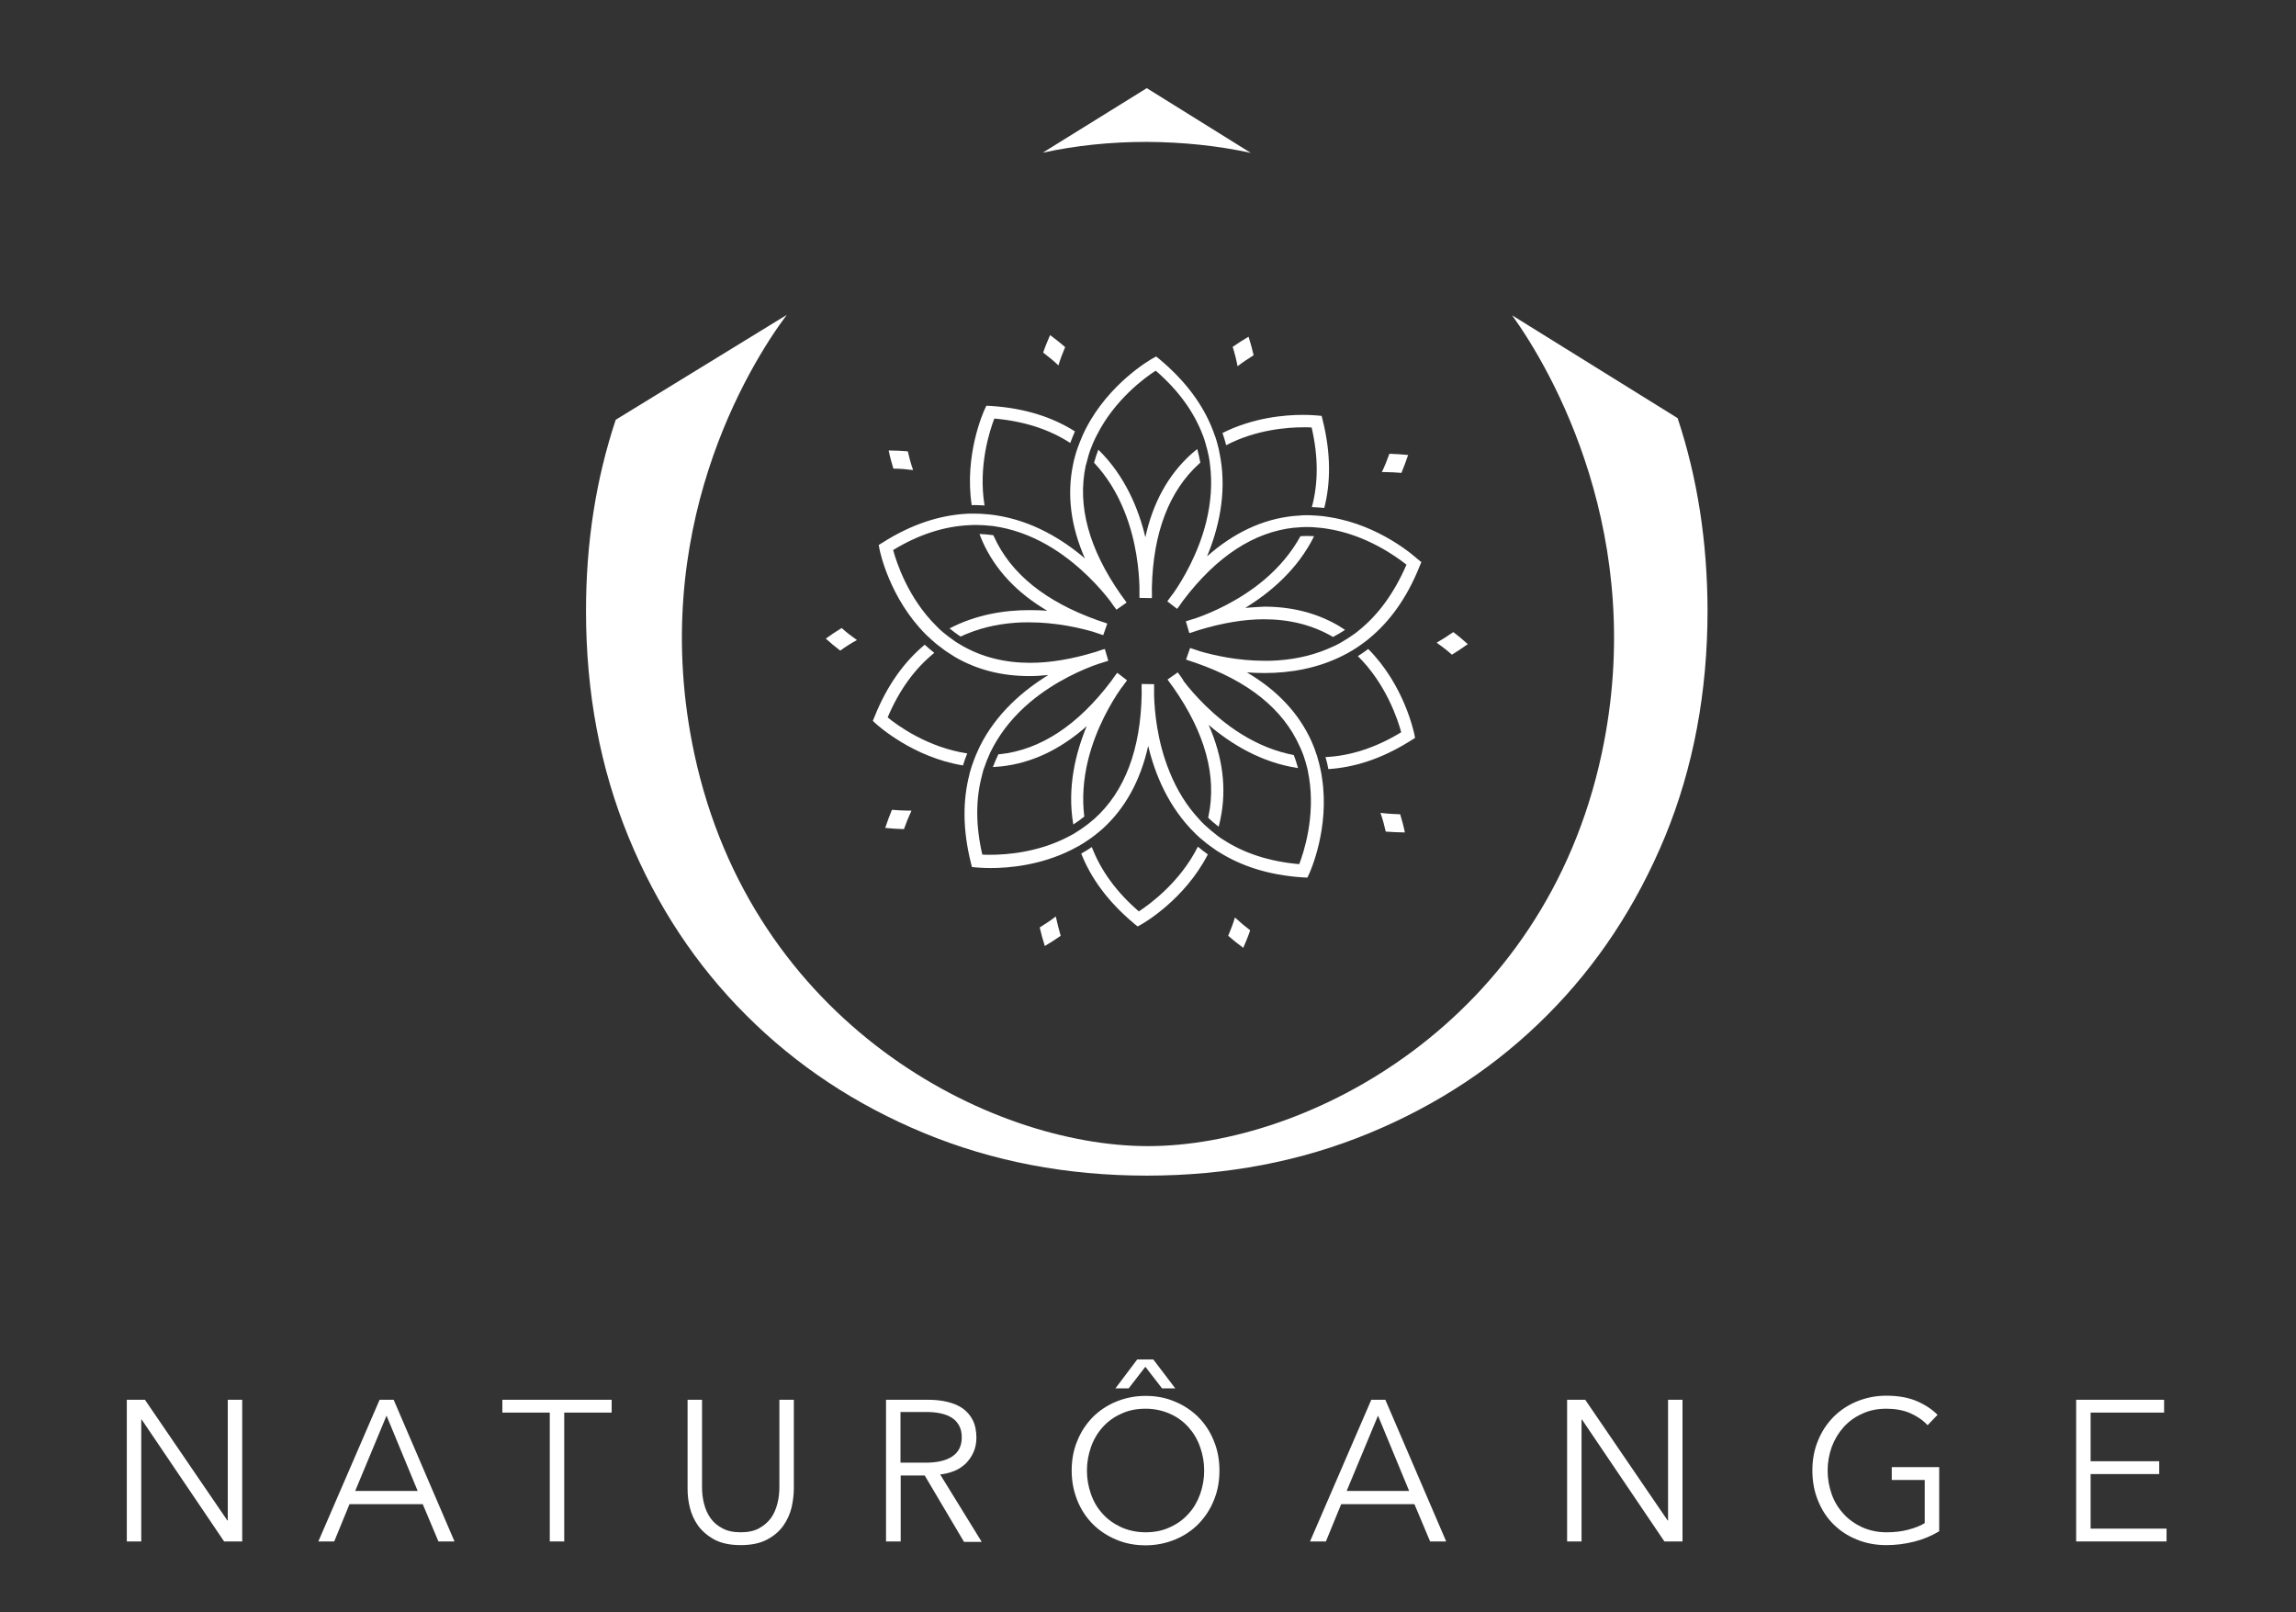 <?xml version="1.0" encoding="utf-8"?>
<!-- Generator: Adobe Illustrator 20.0.0, SVG Export Plug-In . SVG Version: 6.00 Build 0)  -->
<svg version="1.1" id="Layer_1" xmlns="http://www.w3.org/2000/svg" xmlns:xlink="http://www.w3.org/1999/xlink" x="0px" y="0px"
	 viewBox="0 0 1128 792" style="enable-background:new 0 0 1128 792;" xml:space="preserve">
<rect x="0" y="0" width="1128" height="792" fill="#333333" stroke="none"/>
<style type="text/css">
	.st0{fill:#FFFFFF;}
	.st1{fill:url(#SVGID_1_);}
	.st2{fill:url(#SVGID_2_);}
</style>
<g>
	<path class="st0" d="M614.5,75.1l-51.1-31.8L512.3,75c16.1-3.5,33.1-5.3,51.1-5.3C581.3,69.8,598.4,71.6,614.5,75.1z"/>
	
		<linearGradient id="SVGID_1_" gradientUnits="userSpaceOnUse" x1="287.9" y1="425.9" x2="838.9" y2="425.9" gradientTransform="matrix(1 0 0 -1 0 792)">
		<stop  offset="0.149" style="stop-color:#FFFFFF"/>
		<stop  offset="0.4" style="stop-color:#FFFFFF"/>
		<stop  offset="0.609" style="stop-color:#FFFFFF"/>
		<stop  offset="0.618" style="stop-color:#FFFFFF"/>
		<stop  offset="0.885" style="stop-color:#FFFFFF"/>
	</linearGradient>
	<path class="st1" d="M824.2,205.4l-81.3-50.5c19.4,26.9,66.8,108.7,44,215.3C758.5,502.8,642.1,563,564,563l0,0
		c-78.1,0-194.5-60.2-222.9-192.8c-23.4-109.3,26.9-190.8,45.4-215.5l-84,51.5c-9.7,29.2-14.6,60.2-14.6,93.9
		c0,40.3,7,77.2,20.9,111.1c13.9,33.8,33.2,63,57.9,87.6c24.6,24.6,53.7,43.9,87.3,57.8c33.6,13.9,70,20.9,109.4,20.9
		c39.3,0,75.8-7,109.4-20.9s62.7-33.2,87.3-57.9c24.6-24.6,43.9-53.9,57.9-87.7c13.9-33.8,20.9-70.9,20.9-111.2
		C838.8,266,833.9,234.6,824.2,205.4z"/>
</g>
<g>
	<path class="st0" d="M608,179.9c2.6-2,5.2-3.7,7.9-5.4c-0.7-3-1.5-6-2.5-9.1c-2.6,1.5-5.2,3.2-7.8,5
		C606.6,173.5,607.4,176.7,608,179.9z"/>
	<path class="st0" d="M606.7,450.7c-0.9,3.1-2.1,6.1-3.3,9c2.3,2,4.8,4,7.4,5.9c1.2-2.8,2.4-5.6,3.4-8.6
		C611.6,455,609.1,452.9,606.7,450.7z"/>
	<path class="st0" d="M705.8,315.7c2.7,1.9,5.2,3.8,7.5,5.9c2.6-1.6,5.2-3.3,7.8-5.2c-2.2-2-4.6-4-7.1-5.9
		C711.3,312.4,708.6,314.1,705.8,315.7z"/>
	<path class="st0" d="M448.6,230.9c-1.1-3.1-1.9-6.1-2.6-9.2c-2.9-0.2-5.8-0.4-8.8-0.4c-0.2,0-0.4,0-0.6,0c0.6,3,1.4,5.9,2.3,8.9
		C442.1,230.2,445.3,230.5,448.6,230.9z"/>
	<path class="st0" d="M447.8,398.2c-0.6,0-1.1,0-1.7,0c-2.7,0-5.3-0.2-7.9-0.4c-1.2,2.9-2.3,5.8-3.3,8.9c3,0.3,6.1,0.5,9.2,0.6
		C445.2,404.2,446.4,401.2,447.8,398.2z"/>
	<path class="st0" d="M678.2,399.3c1.1,3.1,1.9,6.1,2.6,9.2c2.9,0.2,5.8,0.4,8.8,0.4c0.2,0,0.4,0,0.6,0c-0.6-3-1.4-5.9-2.3-8.9
		C684.7,399.9,681.4,399.7,678.2,399.3z"/>
	<path class="st0" d="M518.7,450.2c-2.6,2-5.2,3.7-7.9,5.4c0.7,3,1.5,6,2.5,9.1c2.6-1.5,5.2-3.2,7.8-5
		C520.2,456.6,519.4,453.4,518.7,450.2z"/>
	<path class="st0" d="M520,179.5c0.9-3.1,2.1-6.1,3.3-9c-2.3-2-4.8-4-7.4-5.9c-1.2,2.8-2.4,5.6-3.4,8.6
		C515.1,175.2,517.6,177.2,520,179.5z"/>
	<path class="st0" d="M678.9,231.9c0.6,0,1.1,0,1.7,0c2.7,0,5.3,0.2,7.9,0.4c1.2-2.9,2.3-5.8,3.3-8.8c-3-0.3-6.1-0.5-9.2-0.6
		C681.5,225.9,680.3,229,678.9,231.9z"/>
	<path class="st0" d="M421,314.4c-2.7-1.9-5.2-3.8-7.5-5.9c-2.6,1.6-5.2,3.3-7.8,5.2c2.2,2,4.6,4,7.1,5.9
		C415.4,317.7,418.1,316,421,314.4z"/>
</g>
<g>
	<path class="st0" d="M589.2,227.7c0.2-0.1,0.3-0.3,0.5-0.4c-0.4-2.3-0.9-4.5-1.5-6.7c-1,0.8-2,1.6-3,2.5
		c-11.2,10.1-18.8,23.8-22.5,40.8c-3.3-13.9-10-30.2-23.1-43c-0.8,2-1.5,4.2-2.1,6.4c6.1,6.5,11.1,14.4,14.8,23.6
		c6.1,15,7.3,29.8,7.5,37.4c0,1.8,0,3.5,0,5.4l6.1,0.1c0-0.1,0.1-1.9,0-5C566.5,261.8,574.3,241.2,589.2,227.7z"/>
	<path class="st0" d="M611.8,298.6c12.2-7.5,25.7-18.8,33.8-35.2c-1.2-0.1-2.3-0.1-3.5-0.1c-1.1,0-2.1,0-3.2,0.1
		c-4.3,7.8-10.2,15-17.9,21.5c-12.4,10.4-26.1,16.2-33.3,18.7c-1.7,0.5-3.4,1.1-5.1,1.6l1.7,5.8c0.1,0,1.9-0.5,4.7-1.5
		c11.5-3.5,22.2-5.3,32-5.3c12.5,0,23.6,2.8,33.4,8.4c0.2,0.1,0.3,0.2,0.5,0.3c2-1.1,4-2.2,5.9-3.5c-1.1-0.7-2.2-1.4-3.3-2.1
		c-10.7-6.2-22.9-9.3-36.4-9.3C618.1,298.2,615,298.3,611.8,298.6z"/>
	<path class="st0" d="M488.3,263.5c-0.1-0.2-0.2-0.4-0.3-0.6c-2.3-0.3-4.5-0.5-6.8-0.6c0.5,1.2,0.9,2.4,1.5,3.7
		c6.2,13.8,16.8,25.2,31.8,34c-2.8-0.2-5.7-0.3-8.7-0.3c-12.4,0-26.3,2.2-39.3,9c1.7,1.4,3.5,2.7,5.4,4c8.1-3.8,17.1-6.1,27.1-6.8
		c2.2-0.2,4.4-0.2,6.5-0.2c13.5,0,25.1,2.8,31.4,4.6c1.7,0.6,3.4,1.1,5.1,1.7l2-5.7c-0.1,0-1.8-0.7-4.7-1.6
		C513.7,295.6,496.5,281.8,488.3,263.5z"/>
	<path class="st0" d="M578.6,330.3l-5,3.5c0.1,0.1,1.1,1.6,2.9,4c15.6,22.3,21.4,43.5,17.2,63.2c0,0.2-0.1,0.4-0.2,0.6
		c1.6,1.6,3.4,3.1,5.2,4.5c0.3-1.2,0.7-2.5,0.9-3.8c3.1-14.8,1.2-30.3-5.8-46.2c10.9,9.3,25.8,18.5,43.9,21.2
		c-0.6-2.1-1.2-4.2-2.1-6.4c-8.8-1.7-17.4-5.1-25.9-10.4c-13.7-8.6-23.5-19.8-28.1-25.8C580.8,333.2,579.7,331.7,578.6,330.3z"/>
	<path class="st0" d="M436.1,352.4c5.7-13.5,13.4-24,22.9-31.7c-1.6-1.3-3.2-2.6-4.7-4c-9.6,8-18.3,19.4-24.7,35.5l-0.8,1.9l1.5,1.4
		c0.9,0.8,18.2,16.5,42.8,20.5c0.6-2,1.3-4,2.1-5.9C455.8,367.2,440.8,356.3,436.1,352.4z"/>
	<path class="st0" d="M640.5,209.9c1.6,0,2.9,0,3.9,0.1c3.3,14.3,3.3,27.3,0.1,39.1c2.1,0.1,4.1,0.2,6.1,0.4
		c3.1-12.1,3.4-26.4-0.8-43.2l-0.5-2l-2.1-0.2c-0.4,0-3-0.3-7.2-0.3c-8.8,0-24.3,1.3-39.4,8.9c0.7,2,1.3,4,1.8,6
		C616.9,211.1,632.3,209.9,640.5,209.9z"/>
	<path class="st0" d="M672.2,318.8c-1.7,1.3-3.4,2.4-5.1,3.5c14,13.8,19.7,31.5,21.3,37.4c-12.5,7.6-24.9,11.6-37.2,12.2
		c0.6,2,1.1,4,1.4,5.9c12.5-0.8,26.2-4.9,40.8-14.2l1.8-1.1l-0.4-2.1C694.5,359.3,689.8,336.5,672.2,318.8z"/>
	<path class="st0" d="M559.5,447.7c-11.1-9.6-18.7-20.1-23.1-31.6c-1.7,1.2-3.5,2.2-5.2,3.2c4.6,11.7,12.8,23.4,26.1,34.5l1.6,1.3
		l1.8-1c1.1-0.6,21.3-12.2,32.7-34.4c-1.7-1.2-3.4-2.5-4.9-3.8C579.7,433.5,564.7,444.3,559.5,447.7z"/>
	<path class="st0" d="M545.9,334.6c-16.4,21.7-34.8,33.8-54.8,35.9c-0.2,0-0.4,0-0.6,0c-1,2-1.9,4.2-2.7,6.3
		c1.3-0.1,2.6-0.2,3.9-0.3c15-1.6,29.1-8.2,42.2-19.8c-5.5,13.2-9.7,30.3-6.6,48.3c1.9-1.2,3.7-2.5,5.4-3.9
		c-1.1-8.8-0.5-18.1,1.9-27.9c3.9-15.7,11.6-28.5,15.9-34.7c1.1-1.4,2.1-2.8,3.2-4.3l-4.8-3.7C548.7,330.7,547.6,332.1,545.9,334.6z
		"/>
	<path class="st0" d="M478.6,248.1c1.7,0,3.4,0.1,5.1,0.2c-3.2-19.4,2.6-37,4.8-42.7c14.6,1.3,27,5.3,37.3,12
		c0.7-1.9,1.5-3.8,2.3-5.7c-10.6-6.7-24.1-11.4-41.4-12.5l-2.1-0.1l-0.9,1.9c-0.5,1.1-10.1,22.4-6.3,47
		C477.9,248.1,478.3,248.1,478.6,248.1z"/>
	<path class="st0" d="M696.4,274.6c-0.9-0.8-18.1-16.5-42.8-20.5c-0.6-0.1-1.3-0.2-1.9-0.3c-0.7-0.1-1.4-0.2-2.1-0.3
		c-2-0.2-4.1-0.3-6.2-0.4c-0.4,0-0.8,0-1.1,0c-0.3,0-0.7,0-1,0c-0.7,0-1.5,0-2.2,0.1c-1.3,0.1-2.6,0.2-3.9,0.3
		c-15,1.6-29.1,8.2-42.2,19.8c5.5-13.2,9.7-30.3,6.6-48.3c-0.1-0.7-0.3-1.4-0.4-2.1s-0.3-1.4-0.4-2.1c-0.5-2-1-4.1-1.7-6.1
		c-0.2-0.6-0.5-1.3-0.7-1.9s-0.5-1.3-0.7-1.9c-4.6-11.7-12.8-23.4-26.1-34.5l-1.6-1.3l-1.8,1c-1.1,0.6-21.3,12.2-32.7,34.4
		c-0.3,0.6-0.6,1.2-0.9,1.8c-0.3,0.6-0.6,1.3-0.9,2c-0.8,1.9-1.6,3.8-2.3,5.8c-0.2,0.7-0.5,1.4-0.7,2.1s-0.4,1.4-0.6,2.1
		c-0.3,1.2-0.7,2.5-0.9,3.8c-3.1,14.8-1.2,30.3,5.8,46.2c-10.9-9.3-25.8-18.5-43.9-21.2c-0.7-0.1-1.4-0.2-2.2-0.3
		c-0.7-0.1-1.4-0.1-2.2-0.2c-1.9-0.2-3.9-0.3-5.9-0.3c-0.1,0-0.3,0-0.4,0c-0.7,0-1.4,0-2.1,0c-0.7,0-1.4,0.1-2,0.1
		c-12.5,0.8-26.2,4.9-40.8,14.2l-1.8,1.1l0.4,2.1c0.2,1.2,5,24,22.6,41.7c0.5,0.5,1,1,1.5,1.4c0.5,0.5,1,0.9,1.5,1.4
		c1.5,1.4,3.1,2.7,4.8,3.9c0.6,0.4,1.1,0.9,1.7,1.3c0.6,0.4,1.2,0.8,1.8,1.2c1.1,0.7,2.2,1.4,3.3,2.1c10.7,6.2,22.9,9.3,36.4,9.3
		c3,0,6.1-0.2,9.3-0.5c-12.2,7.5-25.6,18.8-33.7,35.2c-0.3,0.6-0.6,1.3-0.9,2c-0.3,0.6-0.6,1.3-0.9,2c-0.8,1.9-1.5,3.9-2.2,5.9
		c-0.2,0.6-0.4,1.3-0.6,2c-0.2,0.7-0.4,1.3-0.5,2c-3.1,12.1-3.4,26.4,0.8,43.2l0.5,2l2.1,0.2c0.4,0,3,0.3,7.2,0.3
		c8.8,0,24.3-1.3,39.5-8.9c0.6-0.3,1.2-0.6,1.7-0.9c0.6-0.3,1.3-0.7,1.9-1c1.8-1,3.5-2.1,5.2-3.3c0.6-0.4,1.2-0.8,1.8-1.3
		c0.6-0.4,1.2-0.9,1.7-1.3c1-0.8,2-1.6,3-2.5c11.2-10.1,18.7-23.8,22.5-40.8c3.3,13.9,10,30.2,23.1,43c0.5,0.5,1,1,1.6,1.5
		c0.5,0.5,1,1,1.6,1.4c1.6,1.4,3.2,2.7,5,3.9c0.6,0.4,1.1,0.8,1.7,1.2s1.1,0.8,1.7,1.1c10.6,6.7,24.1,11.4,41.4,12.5l2.1,0.1
		l0.9-1.9c0.5-1.1,10.1-22.4,6.3-47c-0.1-0.7-0.2-1.3-0.3-2c-0.1-0.7-0.3-1.3-0.4-2c-0.4-2-0.9-4-1.5-6c-0.2-0.7-0.4-1.4-0.7-2.1
		c-0.2-0.7-0.5-1.4-0.7-2.1c-0.5-1.2-0.9-2.4-1.5-3.7c-6.2-13.8-16.8-25.2-31.8-34c2.8,0.2,5.7,0.3,8.7,0.3c12.4,0,26.3-2.2,39.3-9
		c0.6-0.3,1.3-0.7,1.9-1c0.6-0.4,1.2-0.7,1.9-1.1c1.8-1.1,3.5-2.2,5.2-3.5c0.5-0.4,1.1-0.8,1.6-1.2c0.5-0.4,1.1-0.8,1.6-1.3
		c9.7-8,18.3-19.4,24.7-35.5l0.8-1.9L696.4,274.6z M667.8,309.5c-0.5,0.4-1.1,0.9-1.6,1.3c-0.6,0.4-1.1,0.8-1.7,1.2
		c-1.8,1.3-3.6,2.4-5.5,3.5c-0.7,0.4-1.3,0.8-2,1.1c-0.7,0.4-1.4,0.7-2.1,1c-8.1,3.8-17.1,6.1-27.1,6.8c-2.2,0.2-4.4,0.2-6.6,0.2
		c-13.4,0-25.1-2.8-31.4-4.6c-1.7-0.6-3.4-1.1-5.1-1.7l-2,5.7c0.1,0,1.8,0.7,4.7,1.6c25.7,8.9,42.9,22.6,51.1,41
		c0.1,0.2,0.2,0.4,0.3,0.6c0.3,0.7,0.6,1.4,0.9,2.1s0.5,1.4,0.8,2.1c0.7,2.1,1.3,4.1,1.8,6.2c0.2,0.7,0.3,1.4,0.4,2.1
		s0.3,1.4,0.4,2.1c3.2,19.4-2.6,37-4.8,42.7c-14.6-1.3-27-5.3-37.3-12c-0.6-0.4-1.2-0.7-1.7-1.1c-0.6-0.4-1.1-0.8-1.7-1.3
		c-1.7-1.3-3.4-2.7-5-4.2c-0.6-0.5-1.1-1-1.7-1.6s-1.1-1.1-1.6-1.7c-6.1-6.5-11.1-14.4-14.8-23.7c-6.1-15-7.3-29.8-7.5-37.4
		c0-1.8,0-3.5,0-5.4l-6.1-0.1c0,0.1-0.1,1.9,0,5c-0.5,27.2-8.3,47.8-23.2,61.2c-0.2,0.1-0.3,0.3-0.5,0.4c-0.6,0.5-1.2,1-1.8,1.5
		s-1.2,1-1.8,1.4c-1.7,1.3-3.5,2.5-5.3,3.6c-0.6,0.4-1.3,0.8-1.9,1.1c-0.6,0.3-1.2,0.6-1.7,0.9c-14.6,7.6-30,8.8-38.2,8.8
		c-1.6,0-2.9,0-3.9-0.1c-3.3-14.2-3.3-27.3-0.1-39.1c0.2-0.7,0.3-1.3,0.5-2s0.4-1.3,0.7-2c0.7-2.1,1.5-4.1,2.4-6.1
		c0.3-0.7,0.6-1.4,1-2.1s0.7-1.4,1.1-2.1c4.3-7.8,10.2-15,17.9-21.5c12.4-10.4,26.1-16.2,33.3-18.7c1.7-0.5,3.4-1.1,5.1-1.6
		l-1.7-5.8c-0.1,0-1.9,0.5-4.7,1.5c-11.5,3.5-22.2,5.3-32,5.3c-12.5,0-23.6-2.8-33.4-8.4c-0.2-0.1-0.3-0.2-0.5-0.3
		c-0.7-0.4-1.4-0.8-2-1.2c-0.6-0.4-1.3-0.8-1.9-1.3c-1.8-1.2-3.5-2.6-5.1-3.9c-0.5-0.5-1.1-0.9-1.6-1.4s-1-1-1.5-1.5
		c-14-13.8-19.7-31.5-21.3-37.4c12.5-7.6,24.9-11.6,37.2-12.2c0.7,0,1.4-0.1,2.1-0.1c0.4,0,0.8,0,1.2,0c0.3,0,0.6,0,0.9,0
		c2.2,0,4.4,0.2,6.5,0.4c0.8,0.1,1.5,0.1,2.3,0.3c0.8,0.1,1.6,0.3,2.4,0.4c8.8,1.7,17.4,5.1,25.9,10.4c13.7,8.6,23.5,19.8,28.1,25.8
		c1,1.4,2,2.9,3.1,4.3l5-3.5c-0.1-0.1-1.1-1.6-2.9-4c-15.6-22.3-21.4-43.5-17.2-63.2c0-0.2,0.1-0.4,0.2-0.6c0.2-0.8,0.4-1.5,0.6-2.3
		c0.2-0.7,0.4-1.5,0.6-2.2c0.6-2.1,1.4-4.1,2.2-6c0.3-0.7,0.6-1.4,0.9-2c0.3-0.6,0.6-1.2,0.9-1.8c8.8-17.6,23.8-28.5,29-31.8
		c11.1,9.6,18.7,20.1,23.1,31.6c0.2,0.6,0.5,1.3,0.7,1.9c0.2,0.7,0.4,1.4,0.6,2c0.6,2.1,1.2,4.2,1.6,6.3c0.1,0.7,0.3,1.5,0.4,2.2
		c0.1,0.8,0.2,1.6,0.3,2.4c1.1,8.8,0.5,18.1-1.9,27.9c-3.9,15.7-11.6,28.5-15.9,34.7c-1.1,1.4-2.1,2.8-3.2,4.3l4.8,3.7
		c0.1-0.1,1.2-1.5,2.9-4c16.4-21.7,34.8-33.8,54.8-35.9c0.2,0,0.4,0,0.6,0c0.8-0.1,1.6-0.1,2.3-0.2c0.8,0,1.5-0.1,2.3-0.1
		c0.4,0,0.7,0,1.1,0c1.8,0,3.6,0.1,5.3,0.3c0.7,0.1,1.5,0.1,2.2,0.2s1.3,0.2,2,0.3c19.4,2.9,34.4,13.9,39.2,17.7
		C685,291.2,677.3,301.8,667.8,309.5z"/>
</g>
<g>
	<path class="st0" d="M111.7,746.9h0.2v-59.3h7.1v69.6h-8.9l-40.5-59.9h-0.2v59.9h-7.1v-69.6h8.9L111.7,746.9z"/>
	<path class="st0" d="M164.2,757.2h-7.8l30.1-69.6h6.9l29.9,69.6h-7.9l-7.7-18.3h-36L164.2,757.2z M174.5,732.4h30.7l-15.3-37
		L174.5,732.4z"/>
	<path class="st0" d="M277.2,757.2h-7.1v-63.3h-23.3v-6.3h53.7v6.3h-23.3L277.2,757.2L277.2,757.2z"/>
	<path class="st0" d="M363.9,759c-5.2,0-9.5-0.9-12.9-2.7c-3.3-1.8-6-4.1-8-6.8c-2-2.8-3.3-5.8-4.1-9s-1.1-6.3-1.1-9.2v-43.7h7.1
		v42.9c0,2.8,0.3,5.6,1,8.2c0.7,2.7,1.7,5,3.2,7.1s3.4,3.7,5.9,5c2.4,1.3,5.4,1.9,8.9,1.9s6.5-0.6,8.9-1.9c2.4-1.3,4.4-3,5.9-5
		c1.5-2.1,2.5-4.4,3.2-7.1c0.7-2.7,1-5.4,1-8.2v-42.9h7.1v43.7c0,2.9-0.4,6-1.1,9.2c-0.8,3.2-2.1,6.2-4.1,9s-4.6,5-8,6.8
		C373.4,758.1,369.1,759,363.9,759z"/>
	<path class="st0" d="M442.4,757.2h-7.1v-69.6h20.5c3.4,0,6.6,0.3,9.5,1s5.4,1.7,7.6,3.2c2.1,1.5,3.8,3.4,5,5.8
		c1.2,2.4,1.8,5.2,1.8,8.7c0,2.6-0.5,4.9-1.4,7s-2.2,3.9-3.7,5.5c-1.6,1.5-3.4,2.8-5.6,3.7c-2.2,0.9-4.5,1.5-7.1,1.8l20.4,33.1h-8.7
		l-19.3-32.6h-11.8v32.4H442.4z M442.4,718.5h12.3c5.7,0,10.1-1,13.2-3.1c3.1-2.1,4.6-5.2,4.6-9.3c0-2.3-0.4-4.2-1.3-5.8
		c-0.9-1.6-2-2.9-3.5-3.8c-1.5-1-3.3-1.7-5.5-2.2s-4.6-0.7-7.2-0.7h-12.6V718.5z"/>
	
		<linearGradient id="SVGID_2_" gradientUnits="userSpaceOnUse" x1="526.5" y1="78.55" x2="599.1" y2="78.55" gradientTransform="matrix(1 0 0 -1 0 792)">
		<stop  offset="0" style="stop-color:#FFFFFF"/>
		<stop  offset="0.502" style="stop-color:#FFFFFF"/>
		<stop  offset="1" style="stop-color:#FFFFFF"/>
	</linearGradient>
	<path class="st2" d="M599.1,722.4c0,5.3-0.9,10.2-2.8,14.7c-1.8,4.5-4.4,8.3-7.6,11.6c-3.2,3.2-7.1,5.8-11.5,7.6s-9.2,2.8-14.4,2.8
		s-10-0.9-14.4-2.8c-4.4-1.8-8.3-4.4-11.5-7.6c-3.2-3.2-5.8-7.1-7.6-11.6s-2.8-9.3-2.8-14.7c0-5.3,0.9-10.2,2.8-14.7
		c1.8-4.5,4.4-8.3,7.6-11.6c3.2-3.2,7.1-5.8,11.5-7.6s9.2-2.8,14.4-2.8s10,0.9,14.4,2.8c4.4,1.8,8.3,4.4,11.5,7.6
		c3.2,3.2,5.8,7.1,7.6,11.6C598.2,712.2,599.1,717.1,599.1,722.4z M591.6,722.4c0-4.1-0.7-7.9-2-11.6c-1.3-3.7-3.2-6.9-5.7-9.7
		s-5.5-5-9.1-6.6s-7.6-2.5-12-2.5s-8.5,0.8-12,2.5c-3.6,1.6-6.6,3.8-9.1,6.6s-4.4,6-5.7,9.7s-2,7.5-2,11.6s0.7,7.9,2,11.6
		c1.3,3.7,3.2,6.9,5.7,9.6c2.5,2.8,5.5,4.9,9.1,6.6c3.6,1.6,7.6,2.5,12,2.5s8.5-0.8,12-2.5c3.6-1.6,6.6-3.8,9.1-6.6
		c2.5-2.7,4.4-6,5.7-9.6C590.9,730.3,591.6,726.5,591.6,722.4z M577.4,682h-6.5l-8.2-10.6l-8.2,10.6H548l10.7-14.2h7.9L577.4,682z"
		/>
	<path class="st0" d="M651.4,757.2h-7.8l30.1-69.6h6.9l29.9,69.6h-7.9l-7.7-18.3h-36L651.4,757.2z M661.6,732.4h30.7l-15.3-37
		L661.6,732.4z"/>
	<path class="st0" d="M819.3,746.9h0.2v-59.3h7.1v69.6h-8.9l-40.5-59.9H777v59.9h-7.1v-69.6h8.9L819.3,746.9z"/>
	<path class="st0" d="M947,700.1c-2.4-2.6-5.3-4.5-8.7-6c-3.3-1.4-7.2-2.1-11.5-2.1c-4.5,0-8.5,0.8-12,2.5c-3.6,1.6-6.6,3.8-9.1,6.6
		s-4.4,6-5.8,9.7c-1.3,3.7-2,7.5-2,11.6s0.7,7.9,2,11.6c1.3,3.7,3.3,6.9,5.8,9.6c2.5,2.8,5.5,4.9,9.1,6.6c3.6,1.6,7.6,2.5,12,2.5
		c3.9,0,7.5-0.4,10.8-1.3c3.3-0.9,5.9-1.9,8-3.2V727h-16.2v-6.3h23.3v31.5c-3.8,2.3-7.9,4-12.3,5.1s-8.9,1.7-13.7,1.7
		c-5.2,0-10.1-0.9-14.6-2.8c-4.5-1.8-8.3-4.4-11.5-7.6c-3.2-3.2-5.7-7.1-7.5-11.6s-2.7-9.3-2.7-14.7c0-5.3,0.9-10.2,2.8-14.7
		c1.8-4.5,4.4-8.3,7.6-11.6c3.2-3.2,7.1-5.8,11.5-7.6s9.2-2.8,14.4-2.8c5.6,0,10.4,0.8,14.6,2.5c4.1,1.7,7.7,4,10.6,6.9L947,700.1z"
		/>
	<path class="st0" d="M1027.1,750.9h37.3v6.3H1020v-69.6h43.2v6.3h-36.1v23.9h33.7v6.3h-33.7V750.9z"/>
</g>
</svg>

